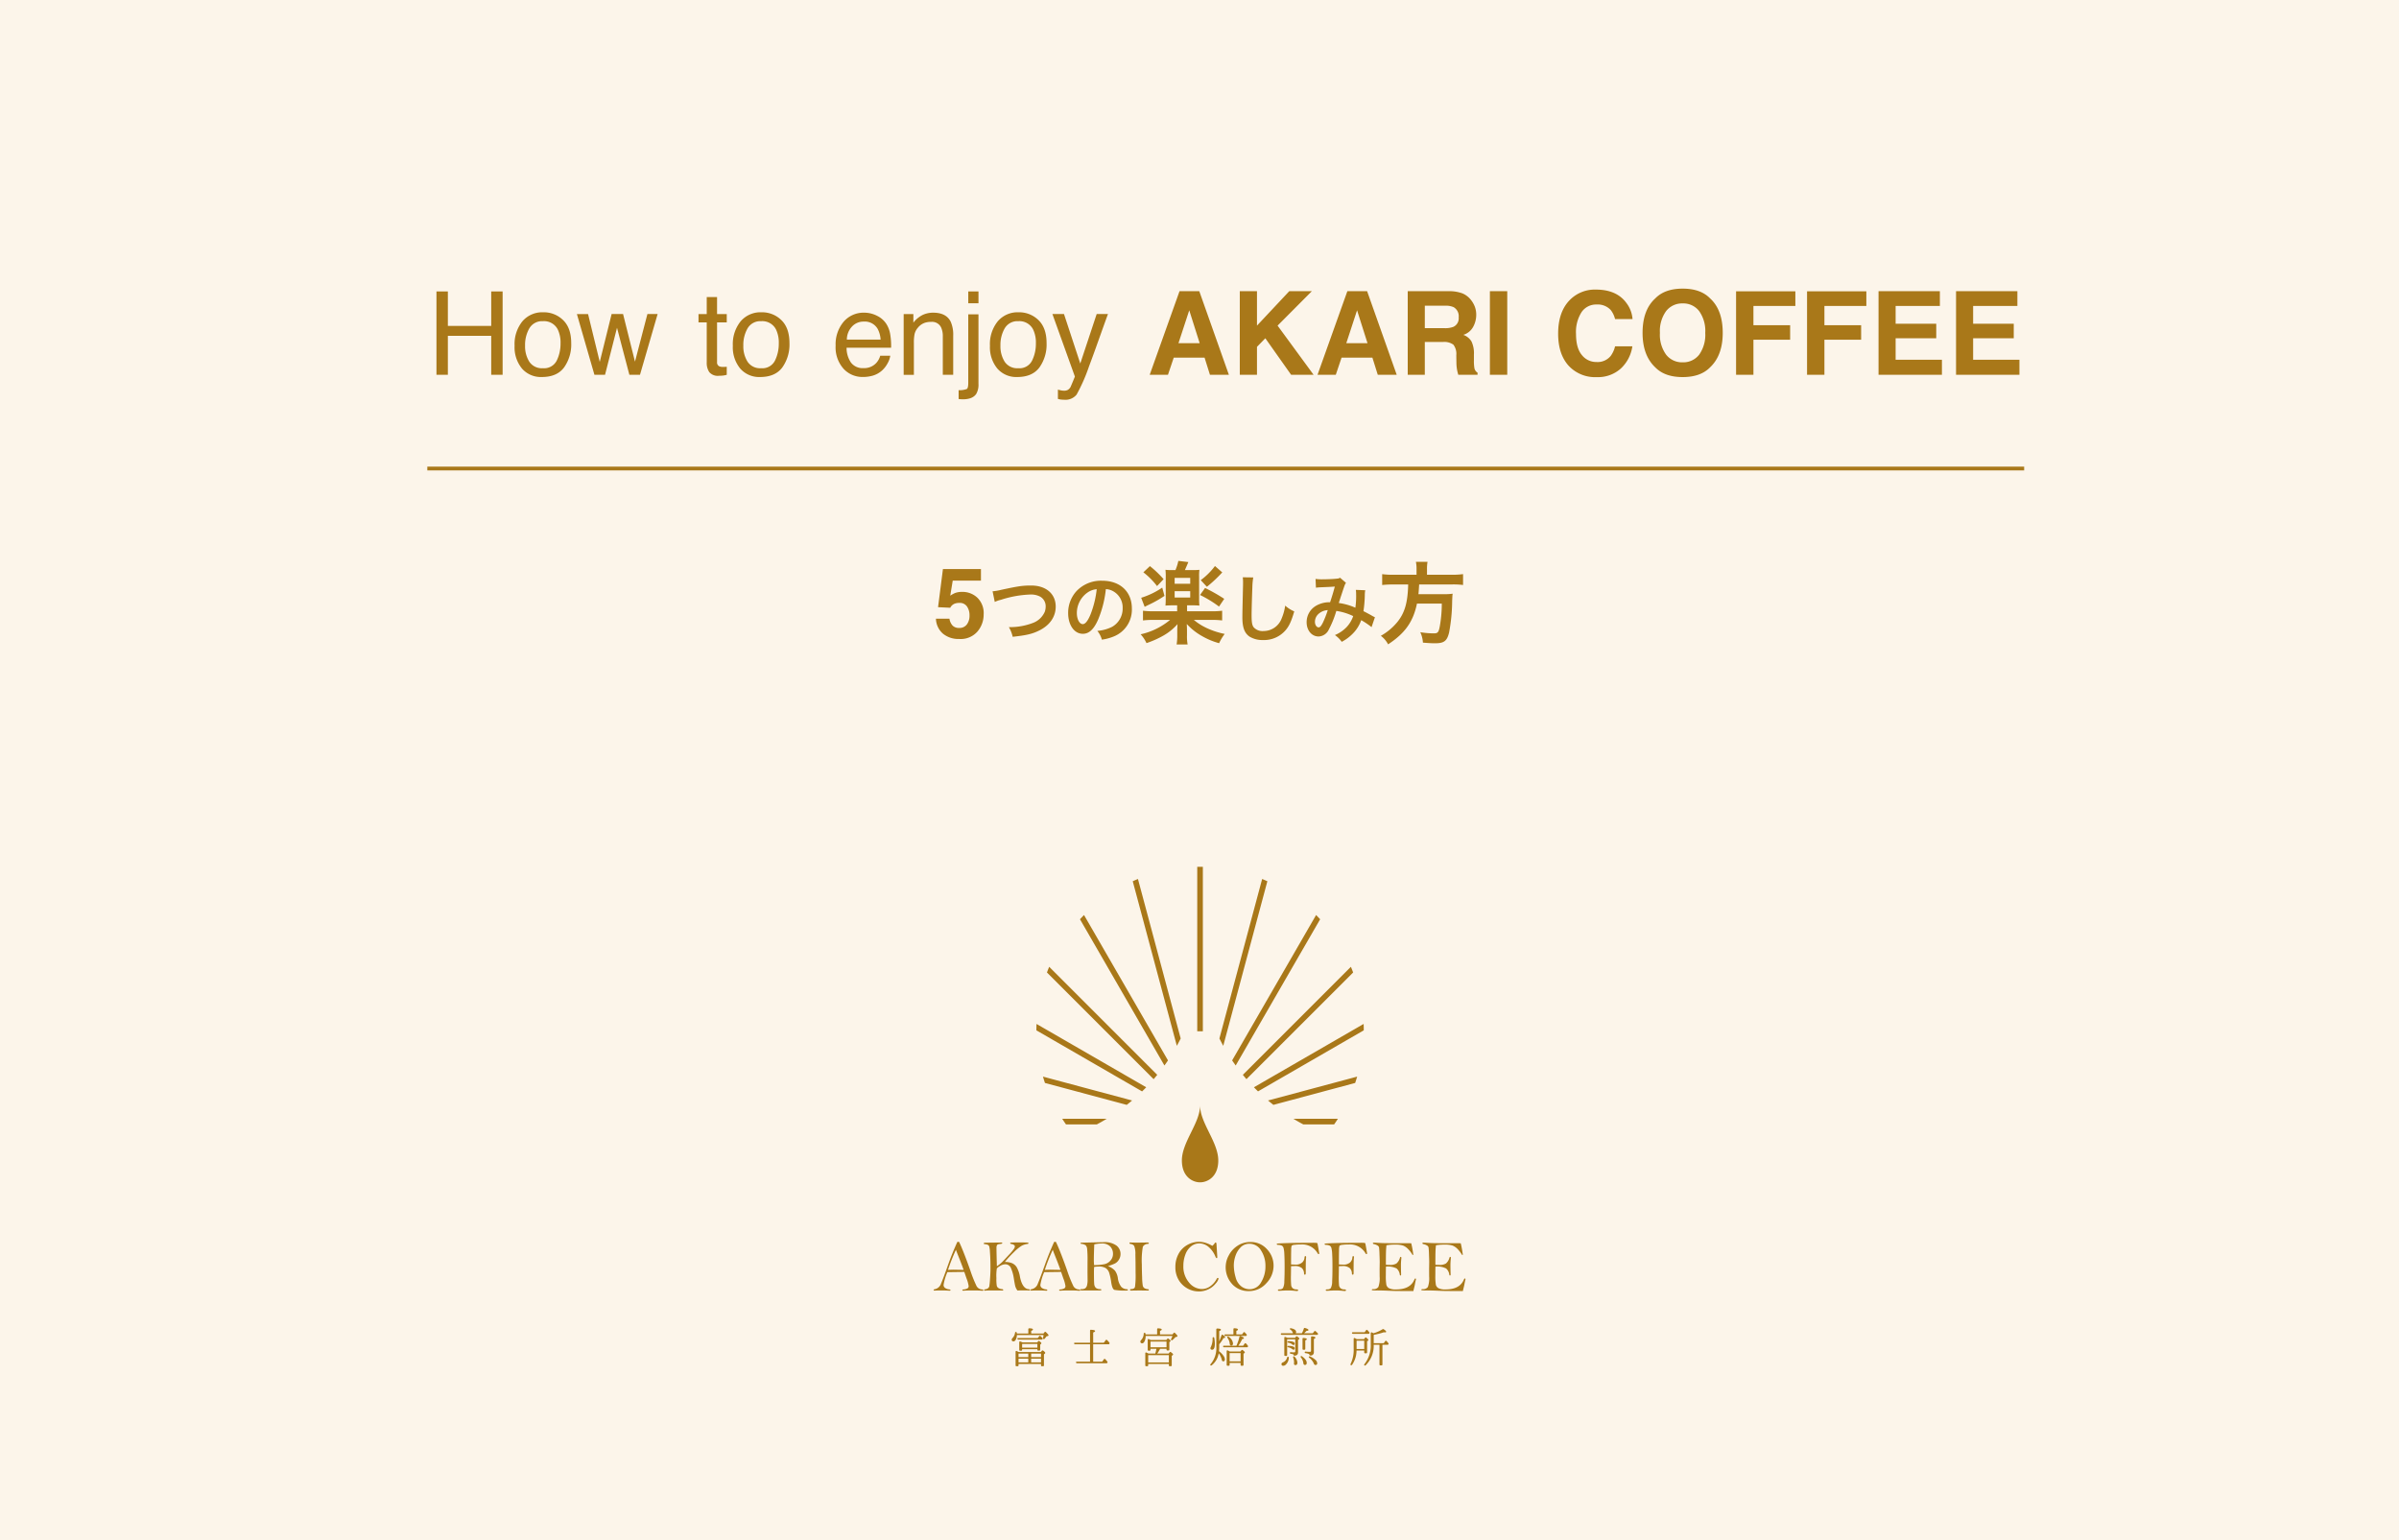 <svg xmlns="http://www.w3.org/2000/svg" viewBox="0 0 640 411">
  <g data-name="1">
    <path fill="#fcf5ea" d="M0 0h640v411H0Z" data-name="パス 181"/>
    <path fill="#a97819" d="M277.969 364.518a.218.218 0 0 1-.247-.236v-.375h-6v.374a.214.214 0 0 1-.236.236h-.3a.218.218 0 0 1-.247-.236v-3.613a.218.218 0 0 1 .086-.2.225.225 0 0 1 .221 0c.185.086.361.174.523.26h5.9l.278-.329a.241.241 0 0 1 .351-.044c.548.407.548.552.548.6a.289.289 0 0 1-.135.22l-.208.158v2.947a.218.218 0 0 1-.247.236Zm-2.878-1.027h2.631v-.99h-2.631Zm-3.369 0h2.6v-.99h-2.6Zm3.369-1.408h2.631v-.934h-2.631Zm-3.37 0h2.6v-.934h-2.6Zm40.349 2.432a.219.219 0 0 1-.247-.237v-.362h-5.512v.362a.216.216 0 0 1-.237.237h-.288a.219.219 0 0 1-.247-.237v-3.215a.216.216 0 0 1 .088-.2.211.211 0 0 1 .211 0c.133.059.272.129.419.2l.134.068h1.815a9.867 9.867 0 0 0 .292-1.256h-1.566v.251a.228.228 0 0 1-.247.247h-.266a.225.225 0 0 1-.237-.247v-2.649a.217.217 0 0 1 .083-.185.22.22 0 0 1 .211-.014c.175.077.35.153.525.239h4.141l.267-.308a.239.239 0 0 1 .354-.018c.459.352.523.479.523.563a.248.248 0 0 1-.131.2l-.2.144v1.97a.228.228 0 0 1-.248.247h-.266a.225.225 0 0 1-.236-.247v-.2h-1.715a9.816 9.816 0 0 1-.749 1.256h3.022l.278-.329a.236.236 0 0 1 .351-.022c.379.286.571.484.571.588a.271.271 0 0 1-.14.212l-.226.167v2.525a.219.219 0 0 1-.247.237Zm-5.759-1.016h5.512v-1.944h-5.512Zm.62-4.035h4.271v-1.522h-4.271Zm24.271 4.928a.223.223 0 0 1-.236-.246v-.514h-2.932v.514a.227.227 0 0 1-.247.246h-.3a.223.223 0 0 1-.235-.246V360.5a.223.223 0 0 1 .093-.2.209.209 0 0 1 .207 0c.165.082.35.187.527.29h2.823l.287-.338a.237.237 0 0 1 .346-.035c.5.388.561.529.561.609a.2.2 0 0 1-.094.155l-.258.189v2.972a.231.231 0 0 1-.247.246Zm-3.169-1.175h2.933v-2.21h-2.933Zm13.84.7c0-.191.14-.342.418-.451a1.884 1.884 0 0 0 1.094-1.31.252.252 0 0 1 .121-.163.192.192 0 0 1 .158 0 .249.249 0 0 1 .156.271 2.609 2.609 0 0 1-.772 1.8 1.022 1.022 0 0 1-.7.327.422.422 0 0 1-.475-.475Zm22.111.362c-.041-.041-.115-.147.011-.316a8.039 8.039 0 0 0 1.694-5.344V355.7a.223.223 0 0 1 .09-.2.229.229 0 0 1 .219 0c.085.045.16.082.228.115s.146.071.2.1a9.347 9.347 0 0 0 2.4-1.062.27.27 0 0 1 .322 0c.572.387.646.552.646.652 0 .082-.051.18-.291.18a2.289 2.289 0 0 1-.312-.031 18.829 18.829 0 0 1-2.713.69v2.23h2.669l.4-.544a.243.243 0 0 1 .174-.11.226.226 0 0 1 .175.08 5.048 5.048 0 0 1 .481.558.25.25 0 0 1 .029.305.261.261 0 0 1-.25.127h-1.355v5.25a.217.217 0 0 1-.235.247h-.309a.223.223 0 0 1-.247-.247v-5.25h-1.535a7.262 7.262 0 0 1-2.159 5.478.226.226 0 0 1-.162.071.266.266 0 0 1-.17-.061Zm-41.066-.022a.147.147 0 0 1-.055-.106.265.265 0 0 1 .1-.194 6.523 6.523 0 0 0 1.521-4.666v-4.6a.236.236 0 0 1 .073-.183.229.229 0 0 1 .181-.052c.693.025.977.119.977.323 0 .075-.048.2-.452.366v2.718c.2-.45.4-.967.613-1.6a.213.213 0 0 1 .13-.147.229.229 0 0 1 .206.034c.561.374.626.552.626.653 0 .057-.029.191-.292.191a1.235 1.235 0 0 1-.124-.007h-.022a9.617 9.617 0 0 1-1.138 1.661v.668c0 .322-.021.723-.063 1.19a5.132 5.132 0 0 1 1.219 1.25 1.747 1.747 0 0 1 .353.931c0 .454-.266.522-.423.522-.284 0-.37-.246-.409-.43a4.418 4.418 0 0 0-.815-1.714 5.088 5.088 0 0 1-1.872 3.208.267.267 0 0 1-.158.059.262.262 0 0 1-.176-.076Zm37.434-.053a.22.22 0 0 1-.043-.3 8.464 8.464 0 0 0 .819-4.066v-2.631a.213.213 0 0 1 .094-.2.216.216 0 0 1 .22.012 4.787 4.787 0 0 1 .5.267h1.949l.276-.358a.219.219 0 0 1 .151-.1.243.243 0 0 1 .193.071c.467.392.531.536.531.625a.247.247 0 0 1-.115.187l-.215.138v2.969a.222.222 0 0 1-.247.246h-.275a.222.222 0 0 1-.247-.246v-.492h-2.055a6.641 6.641 0 0 1-1.2 3.83.256.256 0 0 1-.19.1.245.245 0 0 1-.146-.049Zm1.554-4.289h2.041v-2.208h-2.041Zm-16.7 3.9v-.077l.015-.189c.003-.046.007-.07.007-.086a3.859 3.859 0 0 0-.239-1.276c-.042-.187.026-.263.09-.3a.229.229 0 0 1 .3.1 2.593 2.593 0 0 1 .732 1.575c0 .427-.173.643-.511.643a.355.355 0 0 1-.399-.391Zm5.279-.041a3.759 3.759 0 0 0-1.222-1.522c-.148-.13-.125-.236-.081-.3a.251.251 0 0 1 .292-.059 5.328 5.328 0 0 1 1.451.926 1.238 1.238 0 0 1 .473.878.427.427 0 0 1-.466.489c-.137-.003-.331-.074-.451-.413Zm-2.778-.091a3.01 3.01 0 0 0-.669-1.529c-.106-.141-.067-.254 0-.307.052-.053.161-.079.294.02.857.606 1.273 1.183 1.273 1.764 0 .45-.266.544-.489.544s-.376-.168-.415-.493Zm-60.372.038a.277.277 0 0 1-.274-.172.165.165 0 0 1 .011-.16.244.244 0 0 1 .218-.086h3.51v-4.647h-3.986a.258.258 0 0 1-.264-.175.153.153 0 0 1 .007-.147.232.232 0 0 1 .211-.085h4.031v-3.222a.236.236 0 0 1 .071-.181.244.244 0 0 1 .193-.056c.971.048 1.084.221 1.084.347s-.162.255-.51.372v2.739h2.832l.522-.692a.222.222 0 0 1 .165-.1.236.236 0 0 1 .185.081c.215.215.419.436.6.659a.273.273 0 0 1 .031.32.266.266 0 0 1-.262.139h-4.076v4.647h2.4l.466-.646a.248.248 0 0 1 .185-.112.215.215 0 0 1 .168.084 7.066 7.066 0 0 1 .545.635.25.25 0 0 1 .03.307.249.249 0 0 1-.251.15Zm55.526-1.958a.217.217 0 0 1-.235-.247v-4.594a.215.215 0 0 1 .082-.184.218.218 0 0 1 .21-.014c.159.056.346.125.52.205h2.065l.232-.292a.237.237 0 0 1 .347-.049c.5.357.56.5.56.577a.24.24 0 0 1-.145.2l-.207.141v3.356c0 .339-.155.763-.888.851a.247.247 0 0 1-.274-.2.335.335 0 0 0-.22-.207 4.809 4.809 0 0 0-.493-.1l-.081-.014a.231.231 0 0 1-.222-.246.169.169 0 0 1 .054-.132.25.25 0 0 1 .2-.048 8.2 8.2 0 0 0 .886.044c.205 0 .293-.081.293-.271v-3.19h-2.162v4.171a.227.227 0 0 1-.247.247Zm6.476-.3a.433.433 0 0 0-.269-.266 4.142 4.142 0 0 0-.786-.171.22.22 0 0 1-.215-.234.174.174 0 0 1 .054-.133.25.25 0 0 1 .2-.047 10.894 10.894 0 0 0 1.094.066c.227 0 .338-.093.338-.283v-3.613a.238.238 0 0 1 .067-.182.252.252 0 0 1 .2-.054c.632.05.9.154.9.346 0 .13-.13.239-.407.346v3.52a.846.846 0 0 1-.914.907h-.029a.249.249 0 0 1-.237-.204Zm-77.173-1.089a.218.218 0 0 1-.247-.237v-2.017a.215.215 0 0 1 .083-.185.18.18 0 0 1 .1-.033.067.067 0 0 1 .056 0l.056.023h.005l.167.065c.147.058.286.113.406.171h3.919l.245-.286a.225.225 0 0 1 .339-.043c.526.386.526.5.526.544a.325.325 0 0 1-.136.22l-.175.156v1.355a.225.225 0 0 1-.247.237h-.277a.216.216 0 0 1-.237-.237v-.13h-4.071v.163a.216.216 0 0 1-.237.237Zm.514-.816h4.071v-.979h-4.071Zm75.041.563a.217.217 0 0 1-.235-.246v-2.668a.236.236 0 0 1 .068-.183.244.244 0 0 1 .2-.052c.633.064.878.155.878.323 0 .07-.043.18-.408.333v2.245a.226.226 0 0 1-.246.246Zm-24.8-.41a.666.666 0 0 1 .109-.334 4.946 4.946 0 0 0 .464-2.365c.014-.166.09-.246.224-.246a.229.229 0 0 1 .223.225 7.714 7.714 0 0 1 .155 1.5c0 1.077-.242 1.624-.719 1.624-.381-.008-.46-.224-.46-.408Zm21.811.227a2.6 2.6 0 0 0-1.072-.469.251.251 0 0 1-.179-.1.157.157 0 0 1-.014-.13.254.254 0 0 1 .267-.149c1.105.022 1.666.235 1.666.632a.34.34 0 0 1-.356.389.593.593 0 0 1-.316-.176Zm-18.162-.477a.273.273 0 0 1-.261-.16.149.149 0 0 1-.009-.158.242.242 0 0 1 .226-.1h3.326l.025-.058a13.749 13.749 0 0 0 .789-2.324.223.223 0 0 1 .108-.156.242.242 0 0 1 .206 0c.77.247.87.412.87.528s-.148.2-.453.241a11.966 11.966 0 0 1-1.024 1.77h1.272l.409-.566a.227.227 0 0 1 .163-.105.231.231 0 0 1 .185.076 5.647 5.647 0 0 1 .481.57.25.25 0 0 1 .028.3.253.253 0 0 1-.25.138Zm1.5-.967a3.132 3.132 0 0 0-.6-1.532.239.239 0 0 1-.022-.3c.046-.049.151-.121.319 0a2.36 2.36 0 0 1 1.174 1.786c0 .45-.26.544-.478.544-.16.003-.36-.085-.401-.5Zm16.653.186a1.961 1.961 0 0 0-1.043-.444.254.254 0 0 1-.181-.106.162.162 0 0 1-.016-.136.263.263 0 0 1 .267-.172c1.105.035 1.643.248 1.643.654a.332.332 0 0 1-.356.378.477.477 0 0 1-.322-.176Zm-40.49-.76a.7.7 0 0 1 .266-.451 2.524 2.524 0 0 0 .621-1.65.237.237 0 0 1 .084-.176.235.235 0 0 1 .187-.032.225.225 0 0 1 .2.228l.025.182h3.083v-1.371a.232.232 0 0 1 .247-.248c.688.037.979.138.979.336 0 .108-.124.206-.455.356v.926h3.333l.3-.363a.207.207 0 0 1 .153-.1.239.239 0 0 1 .194.085c.6.567.674.745.674.837s-.074.159-.2.19l-.344.083a6.093 6.093 0 0 1-.793.779.243.243 0 0 1-.33 0c-.131-.087-.056-.238-.031-.286a3.944 3.944 0 0 0 .356-.807h-7.151v.018a3.077 3.077 0 0 1-.341 1.508c-.179.293-.365.435-.572.435a.442.442 0 0 1-.493-.481Zm-34.323-.51a.665.665 0 0 1 .229-.436 2.507 2.507 0 0 0 .658-1.4c.008-.082.056-.223.275-.2.065.011.167.055.185.24l.02.169h3.055v-1.138a.228.228 0 0 1 .248-.247c.676.013.99.115.99.325 0 .077-.049.2-.465.369v.691h3.276l.29-.361a.234.234 0 0 1 .171-.093.253.253 0 0 1 .188.086c.7.662.7.8.7.848 0 .09-.073.157-.216.2l-.342.083a4.642 4.642 0 0 1-.491.65.24.24 0 0 1-.317.049.221.221 0 0 1-.1-.3 4.4 4.4 0 0 0 .124-.75h-7.094a3.148 3.148 0 0 1-.225 1.076c-.193.41-.413.608-.674.608a.428.428 0 0 1-.492-.472Zm1.777.006a.249.249 0 0 1-.256-.193.144.144 0 0 1 .012-.139.24.24 0 0 1 .21-.086h5.2l.4-.506a.214.214 0 0 1 .158-.094.23.23 0 0 1 .18.077c.2.188.36.352.5.514a.231.231 0 0 1 .014.332.258.258 0 0 1-.233.095Zm55.242-.974a.273.273 0 0 1-.261-.171.147.147 0 0 1 0-.148.239.239 0 0 1 .219-.1h2.166v-1.406a.235.235 0 0 1 .071-.18.243.243 0 0 1 .193-.055c.661.038.945.144.945.356 0 .121-.137.229-.43.336v.949h1.526l.375-.511a.218.218 0 0 1 .152-.1.243.243 0 0 1 .193.071c.177.187.343.364.47.515a.3.3 0 0 1 .046.31.265.265 0 0 1-.265.136Zm15.034-.3a.261.261 0 0 1-.264-.178.16.16 0 0 1 .013-.154.24.24 0 0 1 .206-.084h3.038a.466.466 0 0 1-.067-.156 1.472 1.472 0 0 0-.631-.806.231.231 0 0 1-.113-.319c.009-.029.058-.106.255-.062.914.183 1.377.517 1.377.994a.474.474 0 0 1-.13.348h1.66a5.219 5.219 0 0 0 .524-1.248.235.235 0 0 1 .3-.172c.66.2.938.357.938.543s-.265.225-.533.245c-.214.23-.419.439-.625.633h2.3l.419-.525a.218.218 0 0 1 .343-.031 5.642 5.642 0 0 1 .58.557.241.241 0 0 1 .015.319c-.029.059-.106.1-.222.1Zm18.974-.274a.248.248 0 0 1-.254-.192.142.142 0 0 1 .012-.138.238.238 0 0 1 .209-.086h3.137l.409-.545a.251.251 0 0 1 .184-.1.218.218 0 0 1 .165.072c.139.139.274.3.43.485l.059.07a.267.267 0 0 1 .031.319.256.256 0 0 1-.239.116Zm-44.2-12.131a6.147 6.147 0 0 1-2.317-2.282 6.632 6.632 0 0 1-.854-3.418 7.188 7.188 0 0 1 .831-3.466 5.94 5.94 0 0 1 2.337-2.4 6.235 6.235 0 0 1 3.11-.854 6.1 6.1 0 0 1 1.75.267 8.464 8.464 0 0 1 1.827.811 3.122 3.122 0 0 0 .612-.641c.065-.156.158-.233.282-.233s.2.116.214.349l.213 3.389a1.429 1.429 0 0 1-.024.354c-.016.042-.064.063-.141.063q-.155 0-.33-.417a6.6 6.6 0 0 0-1.786-2.534 3.793 3.793 0 0 0-2.5-.981 3.485 3.485 0 0 0-2.175.762 4.9 4.9 0 0 0-1.539 2.175 8.312 8.312 0 0 0-.548 3.034 6.52 6.52 0 0 0 1.52 4.481 4.465 4.465 0 0 0 3.394 1.723 3.8 3.8 0 0 0 2.341-.805 5.489 5.489 0 0 0 1.613-1.865c.1-.194.2-.292.3-.292.142 0 .213.078.213.233a3.217 3.217 0 0 1-.738 1.234 5.474 5.474 0 0 1-1.938 1.544 5.739 5.739 0 0 1-2.578.592 6.183 6.183 0 0 1-3.1-.823Zm12.027-1.088a6.579 6.579 0 0 1-1.773-4.787 6.431 6.431 0 0 1 .8-2.878 6.745 6.745 0 0 1 2.326-2.587 6.076 6.076 0 0 1 3.451-1.02 5.75 5.75 0 0 1 4.442 1.922 6.328 6.328 0 0 1 1.753 4.389 6.724 6.724 0 0 1-1.942 4.7 6.164 6.164 0 0 1-4.671 2.083 5.86 5.86 0 0 1-4.398-1.822Zm2.216-9.85a5.729 5.729 0 0 0-1.387 2.289 7.945 7.945 0 0 0-.437 2.459 11.607 11.607 0 0 0 .485 3.25 4.37 4.37 0 0 0 1.523 2.42 3.711 3.711 0 0 0 2.221.753 3.473 3.473 0 0 0 3.06-1.861 8.038 8.038 0 0 0 1.149-4.31 7.431 7.431 0 0 0-1.174-4.163 3.536 3.536 0 0 0-3.065-1.793 3.212 3.212 0 0 0-2.387.957Zm55.2 11.646q-.874 0-2.568-.073t-3-.078a7.962 7.962 0 0 1-1.364-.053.139.139 0 0 1-.058-.107q0-.194.319-.194a1.522 1.522 0 0 0 1.418-.572 6.852 6.852 0 0 0 .339-2.785l-.009-1.989.029-1.863q0-.563-.063-2.129a17.689 17.689 0 0 0-.117-1.79.888.888 0 0 0-.3-.442 3.026 3.026 0 0 0-1.093-.441c-.168-.045-.252-.117-.252-.214 0-.116.112-.175.339-.175l1.981.107q1.049.049 5.156.049 2.7 0 2.758.01a28.493 28.493 0 0 1 .554 3.048c-.032.052-.067.078-.1.078a.213.213 0 0 1-.144-.078 7.976 7.976 0 0 0-1.283-1.641 3.938 3.938 0 0 0-1.229-.8 6.579 6.579 0 0 0-2.123-.239 12.01 12.01 0 0 0-2.245.166.6.6 0 0 0-.077.358c0 .045-.007.126-.02.242q-.1.776-.1 4.207c0 .1.006.233.02.408q.738.028 1.011.029a3.289 3.289 0 0 0 1.773-.365 3.023 3.023 0 0 0 .958-1.576c.045-.137.109-.2.193-.2.122 0 .183.094.183.282l-.039.39a15.653 15.653 0 0 0-.077 1.586q0 1.323.049 2.383c0 .22-.06.331-.178.331-.087 0-.147-.078-.178-.234a2.557 2.557 0 0 0-.858-1.65 5.2 5.2 0 0 0-2.835-.5q-.03.709-.03 2.291a13.646 13.646 0 0 0 .146 2.6 1.423 1.423 0 0 0 .7.878 3.924 3.924 0 0 0 1.876.326q3.78 0 4.878-2.6.134-.32.278-.319t.154.213a.751.751 0 0 1-.049.252q-.059.185-.282 1.379-.049.252-.369 1.515Zm-13.206 0q-.874 0-2.569-.073t-3-.078a7.952 7.952 0 0 1-1.364-.053.14.14 0 0 1-.058-.107q0-.194.32-.194a1.521 1.521 0 0 0 1.417-.572 6.831 6.831 0 0 0 .34-2.785l-.01-1.989.03-1.863q0-.563-.064-2.129a17.864 17.864 0 0 0-.116-1.79.891.891 0 0 0-.3-.442 3.027 3.027 0 0 0-1.092-.441c-.168-.045-.253-.117-.253-.214 0-.116.113-.175.34-.175l1.981.107q1.049.049 5.156.049 2.7 0 2.758.01a28.533 28.533 0 0 1 .553 3.048c-.031.052-.066.078-.1.078a.214.214 0 0 1-.143-.078 7.942 7.942 0 0 0-1.283-1.641 3.924 3.924 0 0 0-1.229-.8 6.578 6.578 0 0 0-2.123-.239 12 12 0 0 0-2.245.166.594.594 0 0 0-.078.358c0 .045-.006.126-.019.242q-.1.776-.1 4.207 0 .146.019.408.74.028 1.011.029a3.294 3.294 0 0 0 1.774-.365 3.022 3.022 0 0 0 .957-1.576c.045-.137.11-.2.193-.2.122 0 .183.094.183.282l-.039.39a15.631 15.631 0 0 0-.078 1.586q0 1.323.049 2.383c0 .22-.059.331-.178.331-.087 0-.147-.078-.178-.234a2.557 2.557 0 0 0-.857-1.65 5.2 5.2 0 0 0-2.835-.5q-.03.709-.03 2.291a13.646 13.646 0 0 0 .146 2.6 1.423 1.423 0 0 0 .7.878 3.922 3.922 0 0 0 1.876.326q3.78 0 4.877-2.6.135-.32.278-.319t.154.213a.749.749 0 0 1-.049.252q-.058.185-.281 1.379-.05.252-.37 1.515Zm-14.811-.05q-1.01-.1-1.786-.1-.66 0-1.835.071l-.544.026c-.207 0-.311-.065-.311-.194s.152-.194.456-.194a1.062 1.062 0 0 0 .893-.35 3.868 3.868 0 0 0 .355-1.781q.082-1.432.083-3.782 0-2.214-.077-3.491a7.626 7.626 0 0 0-.219-1.675 1.037 1.037 0 0 0-.422-.568 2.607 2.607 0 0 0-1.068-.219c-.208-.013-.311-.076-.311-.189s.091-.158.272-.17q2.429-.194 9.176-.194a10.467 10.467 0 0 1 1.257.034.239.239 0 0 1 .146.126c.029.061.116.51.262 1.345s.219 1.273.219 1.311c0 .136-.058.2-.174.2q-.126 0-.24-.194a4.743 4.743 0 0 0-4.45-2.379 12.824 12.824 0 0 0-1.714.093 1.5 1.5 0 0 0-.762.223 3.522 3.522 0 0 0-.141 1.219q-.034 1.088-.034 3.8.768.039 1.059.04a2.577 2.577 0 0 0 1.948-.6 1.961 1.961 0 0 0 .579-1.238q.019-.427.221-.427c.141 0 .212.1.212.292a1.712 1.712 0 0 1-.022.242q-.076.563-.076 2.884v1.127q0 .408-.241.408c-.135 0-.205-.1-.212-.3a2.117 2.117 0 0 0-.553-1.433 2.842 2.842 0 0 0-2.064-.558c-.168 0-.452.01-.853.029l-.029 2.4a24.209 24.209 0 0 0 .077 2.811 1.645 1.645 0 0 0 .336.612 1.484 1.484 0 0 0 1.073.364q.436.019.436.213 0 .213-.31.213-.125.002-.621-.047Zm-12.766 0q-1.01-.1-1.786-.1-.66 0-1.835.071l-.544.026c-.208 0-.311-.065-.311-.194s.152-.194.457-.194a1.063 1.063 0 0 0 .893-.35 3.88 3.88 0 0 0 .355-1.781q.082-1.432.083-3.782 0-2.214-.078-3.491a7.571 7.571 0 0 0-.219-1.675 1.029 1.029 0 0 0-.422-.568 2.6 2.6 0 0 0-1.068-.219q-.31-.019-.31-.189c0-.1.091-.158.272-.17q2.427-.194 9.176-.194a10.492 10.492 0 0 1 1.257.034.239.239 0 0 1 .146.126c.029.061.116.51.262 1.345s.219 1.273.219 1.311c0 .136-.059.2-.174.2-.084 0-.164-.065-.241-.194a4.741 4.741 0 0 0-4.45-2.379 12.82 12.82 0 0 0-1.714.093 1.508 1.508 0 0 0-.763.223 3.558 3.558 0 0 0-.14 1.219q-.034 1.088-.034 3.8.768.039 1.059.04a2.578 2.578 0 0 0 1.948-.6 1.966 1.966 0 0 0 .579-1.238q.019-.427.221-.427c.141 0 .212.1.212.292a1.861 1.861 0 0 1-.022.242q-.076.563-.076 2.884v1.127q0 .408-.241.408c-.135 0-.206-.1-.212-.3a2.121 2.121 0 0 0-.553-1.433 2.842 2.842 0 0 0-2.064-.558q-.252 0-.853.029l-.029 2.4a23.963 23.963 0 0 0 .077 2.811 1.655 1.655 0 0 0 .335.612 1.486 1.486 0 0 0 1.073.364q.437.019.437.213 0 .213-.31.213a7.13 7.13 0 0 1-.621-.047Zm-57.542-.018q-.894-.078-2.273-.078-2.117 0-2.719.068c-.2 0-.3-.059-.3-.175 0-.085.075-.136.223-.156a2.755 2.755 0 0 0 1.141-.282.708.708 0 0 0 .315-.641 9.368 9.368 0 0 0-.591-2.088l-.571-1.669q-.506 0-4.515.059a14.125 14.125 0 0 0-1.012 3.392.951.951 0 0 0 .5.883 2.255 2.255 0 0 0 .986.318q.359.028.359.217c0 .05-.039.1-.117.142q-1.553-.069-1.874-.068-1.631 0-2.194.04-.31 0-.31-.176c0-.1.09-.168.272-.194a2.208 2.208 0 0 0 1.709-1.516q.591-1.369 1.846-4.922 1.146-3.235 2.507-6.2h.449q1.084 2.223 2.992 7.6a34.808 34.808 0 0 0 1.688 4.228 1.765 1.765 0 0 0 1.47.869q.321.03.321.214 0 .135-.165.135Zm-4.95-5.564q-.359-1.01-1.009-2.68-.8-1.99-1.047-2.68a49.041 49.041 0 0 0-2.11 5.36q1-.049 1.437-.049Zm-20.876 5.564q-.894-.078-2.273-.078-2.117 0-2.718.068c-.2 0-.3-.059-.3-.175 0-.085.075-.136.223-.156a2.755 2.755 0 0 0 1.141-.282.707.707 0 0 0 .316-.641 9.423 9.423 0 0 0-.591-2.088l-.572-1.669q-.5 0-4.515.059a14.171 14.171 0 0 0-1.012 3.392.95.95 0 0 0 .5.883 2.248 2.248 0 0 0 .985.318q.359.028.359.217c0 .05-.039.1-.117.142q-1.553-.069-1.874-.068-1.631 0-2.194.04-.311 0-.311-.176c0-.1.09-.168.272-.194a2.208 2.208 0 0 0 1.709-1.516q.591-1.369 1.846-4.922 1.146-3.235 2.507-6.2h.449q1.084 2.223 2.992 7.6a34.829 34.829 0 0 0 1.688 4.228 1.765 1.765 0 0 0 1.47.869q.321.03.321.214 0 .135-.165.135Zm-4.95-5.564q-.359-1.01-1.009-2.68-.8-1.99-1.047-2.68a49.041 49.041 0 0 0-2.11 5.36q1-.049 1.437-.049Zm5.468 5.37c0-.1.091-.167.272-.193a1.484 1.484 0 0 0 .772-.287.969.969 0 0 0 .33-.5 18.678 18.678 0 0 0 .194-1.917q.122-1.632.122-2.719 0-1.438-.03-2.437t-.116-2.18a6.257 6.257 0 0 0-.194-1.417.854.854 0 0 0-.3-.369 2.524 2.524 0 0 0-.914-.219c-.162-.02-.243-.077-.243-.175 0-.142.149-.214.447-.214l.787-.009 3.447-.039c.175 0 .262.053.262.161a.144.144 0 0 1-.087.138 2.607 2.607 0 0 1-.534.1 2.561 2.561 0 0 0-.573.112.594.594 0 0 0-.233.252 1.373 1.373 0 0 0-.116.655q0 1.1.106 4.914a9.028 9.028 0 0 0 1.486-1.2q.544-.568 1.7-1.821a12.054 12.054 0 0 0 1.389-1.665 1.489 1.489 0 0 0 .229-.6.5.5 0 0 0-.257-.4 1.464 1.464 0 0 0-.607-.238c-.259-.04-.389-.113-.389-.224s.107-.175.32-.175c.045 0 .116 0 .213-.009q.359-.02 2.156-.02 1.233 0 1.718.024c.324.016.485.076.485.179s-.09.178-.271.2a4.546 4.546 0 0 0-1.569.49 11.869 11.869 0 0 0-2.064 1.709 27.488 27.488 0 0 0-2.408 2.606 4.948 4.948 0 0 1 1.889.317 2.79 2.79 0 0 1 1.273 1.089 7.874 7.874 0 0 1 .877 2.62q.644 3.1 2.3 3.237.371.028.371.2c0 .095-.059.142-.175.142l-.894-.019q-1.98 0-2.272.038a3.32 3.32 0 0 1-.617-1.243q-.142-.612-.384-2.147a10.338 10.338 0 0 0-.7-2.476 1.615 1.615 0 0 0-1.529-1.136 2.74 2.74 0 0 0-1.427.451 2.739 2.739 0 0 0-.855.671 12.956 12.956 0 0 0-.116 2.569 11.522 11.522 0 0 0 .1 2.038 1.016 1.016 0 0 0 .446.612 2.089 2.089 0 0 0 .928.282q.35.039.349.213c0 .111-.081.166-.242.166l-.117-.007q-.271-.012-1.981-.013-2.059 0-2.33.039a1.665 1.665 0 0 1-.2.02c-.159 0-.234-.058-.234-.175Zm38.92-.047c0-.137.09-.2.272-.2q.9-.02 1.058-.6a23.442 23.442 0 0 0 .155-3.719q0-3.029-.053-4.9a6.028 6.028 0 0 0-.316-2.291 1.317 1.317 0 0 0-.99-.525c-.181-.032-.272-.107-.272-.223s.068-.175.2-.175l1.77.039 2.714-.039q.486 0 .486.193c0 .1-.087.159-.262.184a1.511 1.511 0 0 0-1.345.777 21.278 21.278 0 0 0-.267 4.738q0 1.505.077 3.389a16.45 16.45 0 0 0 .175 2.252 1.153 1.153 0 0 0 .369.6 2.026 2.026 0 0 0 1.009.329c.162.02.243.081.243.185s-.075.175-.223.175l-2.413-.02-2.053.029c-.23-.004-.343-.067-.343-.197Zm-4.152.01q-.578-.18-.859-1.985a15.214 15.214 0 0 0-.549-2.569 2.447 2.447 0 0 0-.913-1.243 3.5 3.5 0 0 0-1.957-.432 7.063 7.063 0 0 0-1.146.107q-.049.61-.049 1.27 0 2.491.068 3.223a1.658 1.658 0 0 0 .412 1.066 1.679 1.679 0 0 0 1.151.354c.232.007.349.064.349.17q0 .189-.427.189h-4.806c-.279 0-.418-.063-.418-.189s.11-.17.33-.17a1.725 1.725 0 0 0 1.024-.223 1.471 1.471 0 0 0 .452-.693 5.914 5.914 0 0 0 .165-1.7l-.019-1.979.009-3.018a28.3 28.3 0 0 0-.1-3.056 1.768 1.768 0 0 0-.364-1 2.432 2.432 0 0 0-1.213-.4c-.136-.019-.2-.075-.2-.165s.136-.156.408-.156l5.748-.126a5.292 5.292 0 0 1 3.452.912 2.823 2.823 0 0 1 1.073 2.232 2.807 2.807 0 0 1-.432 1.523 2.717 2.717 0 0 1-1.024 1 11.917 11.917 0 0 1-1.9.708 5.041 5.041 0 0 1 1.859 1.211 4.354 4.354 0 0 1 .778 1.968 4.783 4.783 0 0 0 .907 2.349 2.145 2.145 0 0 0 1.518.642q.262.019.262.189c0 .113-.1.17-.3.17a16.526 16.526 0 0 1-3.301-.178Zm-5.384-12.139q-.116 2.67-.116 4.252 0 .544.068 1.282a14.13 14.13 0 0 0 2.8-.262 2.976 2.976 0 0 0 1.588-.98 2.654 2.654 0 0 0 .655-1.8 2.78 2.78 0 0 0-.728-1.913 2.977 2.977 0 0 0-2.33-.815 9.032 9.032 0 0 0-1.937.236Zm23.368-22.376c0-4.922 4.855-10 4.855-14.7 0 4.694 4.856 9.777 4.856 14.7 0 4.324-2.841 5.821-4.856 5.821s-4.851-1.499-4.851-5.823Zm-30.915-9.634q-.517-.738-1.005-1.5h11.87a55.291 55.291 0 0 1-2.635 1.5Zm63.308 0q-1.341-.714-2.635-1.5h11.871q-.489.76-1.008 1.5Zm-68.918-11.057q-.283-.84-.532-1.694l23.775 6.371q-.7.6-1.427 1.168Zm59.512 4.676 23.777-6.371q-.251.855-.534 1.694l-21.816 5.846q-.725-.578-1.427-1.171Zm-61.8-18.715v-.075c0-.547.016-1.091.037-1.633l29.268 16.9q-.54.556-1.1 1.1Zm58.036 15.189 29.268-16.9c.022.566.035 1.136.035 1.708l-28.208 16.286c-.372-.36-.738-.725-1.098-1.096Zm-55.219-30.63c.193-.508.393-1.013.6-1.513l28.826 28.827c-.317.388-.636.773-.964 1.153Zm52.261 27.314 28.827-28.827q.316.749.6 1.513l-28.466 28.466a77.864 77.864 0 0 1-.958-1.151Zm-43.449-41.515q.531-.572 1.079-1.125l22.4 38.791c-.308.458-.624.909-.946 1.357Zm40.594 37.666 22.4-38.793c.367.368.724.745 1.078 1.127l-22.53 39.022a52.897 52.897 0 0 1-.944-1.356Zm-26.518-47.807a46.59 46.59 0 0 1 1.391-.6l11.4 42.557a50.588 50.588 0 0 1-1.026 1.959Zm23.124 41.957 11.4-42.556q.7.288 1.391.6l-11.768 43.919c-.349-.649-.693-1.3-1.02-1.963Zm-5.915-1.925v-43.876c.286-.005.572-.01.86-.009.213 0 .425.006.637.01v43.875Zm-5.5-103.207a14.639 14.639 0 0 0 .168-2.471v-1.365c0-.456.023-.913.072-1.584a14.862 14.862 0 0 1-3.672 3 25.641 25.641 0 0 1-4.608 2.064 9.146 9.146 0 0 0-1.561-2.352 18.476 18.476 0 0 0 7.848-3.84h-4.368a21.452 21.452 0 0 0-2.856.144v-2.595a21.059 21.059 0 0 0 2.856.144h6.264v-1.581h-1.272c-.72 0-1.345.024-1.849.072.049-.552.072-1.128.072-1.992v-5.619a15.683 15.683 0 0 0-.072-1.944 13.216 13.216 0 0 0 1.9.072h.768a13.2 13.2 0 0 0 .769-2.448l2.664.312a74.216 74.216 0 0 1-.913 2.136h2.016a13.011 13.011 0 0 0 1.849-.072 13.246 13.246 0 0 0-.072 1.944v5.616a18.2 18.2 0 0 0 .072 1.992c-.528-.048-1.1-.072-1.8-.072h-1.489v1.584h6.48a19.586 19.586 0 0 0 2.88-.144v2.592a22.034 22.034 0 0 0-2.9-.144h-4.657a15.808 15.808 0 0 0 3.456 2.184 21.434 21.434 0 0 0 4.776 1.56 13.267 13.267 0 0 0-1.488 2.472 19.135 19.135 0 0 1-4.56-1.9 16.19 16.19 0 0 1-4.056-3.216 6.454 6.454 0 0 0 .024.648c0 .072.024.864.024.936v1.392a11.807 11.807 0 0 0 .167 2.471Zm-.528-12.528h4.153v-1.679h-4.153Zm0-3.672h4.153v-1.56h-4.153Zm55 13.9a15.513 15.513 0 0 0 4.3-3.551c2.064-2.472 2.88-5.256 3-10.152h-3.936a26.031 26.031 0 0 0-3 .144v-2.9a21.413 21.413 0 0 0 3 .168h6.168v-1.472a9.594 9.594 0 0 0-.168-1.992h3.1a10.806 10.806 0 0 0-.144 1.992v1.464h6.6a20.233 20.233 0 0 0 3.024-.168v2.9a21.325 21.325 0 0 0-2.929-.144h-8.784c-.12 1.8-.12 1.872-.192 2.592h6.648a15.028 15.028 0 0 0 2.471-.121.615.615 0 0 1-.023.24c-.049.36-.049.648-.1 1.68a47.4 47.4 0 0 1-.816 8.424c-.552 2.28-1.344 2.88-3.744 2.88-.84 0-1.391-.024-3.24-.168a7.775 7.775 0 0 0-.7-2.784 22.807 22.807 0 0 0 3.6.311c1.056 0 1.3-.264 1.608-1.92a35.083 35.083 0 0 0 .527-6.024h-6.624c-1.008 4.824-3.168 7.9-7.7 10.872a6.684 6.684 0 0 0-1.944-2.275Zm-12.252-.2a9.419 9.419 0 0 0 3.1-2.1 8.149 8.149 0 0 0 1.783-2.963 15.275 15.275 0 0 0-4.5-1.381 26.54 26.54 0 0 1-1.98 4.92 3.16 3.16 0 0 1-2.74 1.9c-1.84 0-3.2-1.62-3.2-3.8a5.033 5.033 0 0 1 2.48-4.38 7.116 7.116 0 0 1 3.78-.959c.52-1.58.76-2.34 1.26-4.181-1.021.08-1.5.1-3.461.18a15.547 15.547 0 0 0-1.579.121l-.1-2.34a11.942 11.942 0 0 0 2.02.1c1.2 0 2.98-.08 3.72-.18a1.515 1.515 0 0 0 .8-.24l1.58 1.36a3 3 0 0 0-.42.84c-.1.24-1.319 3.92-1.5 4.541a16.3 16.3 0 0 1 4.42 1.26 21.706 21.706 0 0 0 .2-3.7 5.972 5.972 0 0 0-.08-1.06l2.52.1a6.474 6.474 0 0 0-.12 1.34 33.407 33.407 0 0 1-.36 4.24c.64.32 1.52.78 2.139 1.14a7.062 7.062 0 0 0 .921.48l-.9 2.64a20.492 20.492 0 0 0-2.76-1.859 9.449 9.449 0 0 1-2.18 3.52 11.6 11.6 0 0 1-3.02 2.26 7.249 7.249 0 0 0-1.821-1.802Zm-4.56-5.46a2.814 2.814 0 0 0-.76 1.921c0 .82.44 1.48.98 1.48.38 0 .68-.36 1.14-1.26a26.233 26.233 0 0 0 1.3-3.34 3.959 3.959 0 0 0-2.658 1.195Zm-18.159 5.9c-1.381-.92-1.96-2.46-1.96-5.14 0-1.04.04-3.04.16-8.06.02-.6.02-1.02.02-1.3a9.9 9.9 0 0 0-.08-1.36l2.8.04a18.333 18.333 0 0 0-.24 2.7c-.08 1.86-.2 5.92-.2 7.34 0 1.9.12 2.62.52 3.219a3.166 3.166 0 0 0 2.68 1.04 5.145 5.145 0 0 0 4.839-3.42 13.43 13.43 0 0 0 .921-3.36 8.653 8.653 0 0 0 2.42 1.54c-.8 2.7-1.4 4-2.381 5.1a7.568 7.568 0 0 1-6 2.541 6.52 6.52 0 0 1-3.497-.883Zm-40.66-1.56a10.632 10.632 0 0 0 3.98-1.1 5.6 5.6 0 0 0 2.78-5 4.957 4.957 0 0 0-2.46-4.441 4.374 4.374 0 0 0-2.02-.6 28.923 28.923 0 0 1-2.08 8.159c-1.14 2.58-2.42 3.76-4.06 3.76-2.28 0-3.92-2.32-3.92-5.539a8.59 8.59 0 0 1 2.2-5.82 8.98 8.98 0 0 1 6.88-2.8c4.8 0 7.92 2.92 7.92 7.42a7.7 7.7 0 0 1-4.86 7.46 13.052 13.052 0 0 1-3.14.841 6.366 6.366 0 0 0-1.219-2.343Zm-2.738-10.143a6.7 6.7 0 0 0-2.72 5.4c0 1.64.7 2.94 1.58 2.94.66 0 1.34-.841 2.06-2.561a26.386 26.386 0 0 0 1.66-6.76 5.086 5.086 0 0 0-2.58.981Zm-38.435 10.893a5.473 5.473 0 0 1-1.878-4h3.605a3.486 3.486 0 0 0 .825 1.822 2.335 2.335 0 0 0 1.777.642 2.4 2.4 0 0 0 2.05-.946 3.875 3.875 0 0 0 .7-2.381 4.134 4.134 0 0 0-.66-2.381 2.313 2.313 0 0 0-2.057-.971 3.547 3.547 0 0 0-1.143.165 2.272 2.272 0 0 0-1.282 1.13l-3.25-.153 1.3-10.168h10.144v3.075h-7.529l-.661 4.025a7.5 7.5 0 0 1 1.308-.724 5.541 5.541 0 0 1 1.917-.292 5.759 5.759 0 0 1 3.987 1.536 5.713 5.713 0 0 1 1.7 4.468 7.009 7.009 0 0 1-1.638 4.558 5.955 5.955 0 0 1-4.9 2.006 6.51 6.51 0 0 1-4.317-1.411Zm17.576-1.753a17.151 17.151 0 0 0 6.58-1.18 5.535 5.535 0 0 0 3.019-2.96 4.394 4.394 0 0 0 .221-1.419 2.928 2.928 0 0 0-1.52-2.6 5.214 5.214 0 0 0-2.58-.54 28.483 28.483 0 0 0-7.88 1.42 7.252 7.252 0 0 0-1.6.56l-.581-2.84a14.229 14.229 0 0 0 2.34-.4c4.56-.98 5.64-1.14 7.961-1.14 3.96 0 6.539 2.22 6.539 5.62 0 2.72-1.6 5.019-4.44 6.4-1.82.9-3.38 1.26-7.04 1.66a8.684 8.684 0 0 0-1.02-2.582Zm35.3-7.832a20.769 20.769 0 0 0 5.616-2.712l.6 2.208a30.518 30.518 0 0 1-4.3 2.425c-.456.216-.481.239-.985.5Zm15.7-.743 1.345-1.872a46.6 46.6 0 0 1 5.112 2.9l-1.392 2.065a30.472 30.472 0 0 0-5.067-3.094Zm.193-3.96a18.221 18.221 0 0 0 3.792-3.768l1.944 1.7a36.018 36.018 0 0 1-4.1 3.84Zm-15.313-2.088 1.752-1.656a28.481 28.481 0 0 1 3.648 3.479l-1.751 1.849a19.53 19.53 0 0 0-3.651-3.673ZM114.001 125.5v-1h426v1Zm168.991-18.9a6.822 6.822 0 0 1-.764-.167v-2.483a9.185 9.185 0 0 0 1.03.242 3.973 3.973 0 0 0 .56.046 1.959 1.959 0 0 0 1.112-.25 2.293 2.293 0 0 0 .6-.613q.077-.121.545-1.241t.681-1.665l-5.994-16.681h3.088l4.344 13.2 4.374-13.2h3.012q-.579 1.56-2.559 7.119-1.484 4.178-2.483 6.812a46 46 0 0 1-3.33 7.568 3.806 3.806 0 0 1-3.33 1.363 6.469 6.469 0 0 1-.886-.051Zm-26.564-.076q-.22-.015-.688-.06v-2.362a5.436 5.436 0 0 0 2.2-.325q.37-.266.371-1.658V83.864h2.724v18.543a4.893 4.893 0 0 1-.575 2.649q-.953 1.484-3.618 1.483c-.129 0-.268-.006-.414-.016Zm185.163-8.507q-3.39-3.194-3.39-9.2 0-6.13 3.39-9.2 2.529-2.61 7.31-2.61t7.311 2.6q3.375 3.073 3.376 9.2 0 6.01-3.376 9.2-2.529 2.6-7.311 2.6t-7.31-2.59Zm2.892-15.016a9.038 9.038 0 0 0-1.651 5.812 9.039 9.039 0 0 0 1.651 5.813 5.39 5.39 0 0 0 4.42 2.043 5.349 5.349 0 0 0 4.4-2.043 9.168 9.168 0 0 0 1.619-5.813 9.132 9.132 0 0 0-1.621-5.806 5.315 5.315 0 0 0-4.4-2.051 5.387 5.387 0 0 0-4.418 2.045Zm-26.05 14.531q-2.755-3.1-2.755-8.507 0-5.843 3.133-9.006a9.335 9.335 0 0 1 6.932-2.755q5.631 0 8.234 3.694a7.991 7.991 0 0 1 1.544 4.163h-4.662a6.3 6.3 0 0 0-1.165-2.422 4.74 4.74 0 0 0-3.769-1.454 4.673 4.673 0 0 0-4.011 2.051 9.856 9.856 0 0 0-1.468 5.8q0 3.754 1.552 5.623a4.9 4.9 0 0 0 3.943 1.869 4.509 4.509 0 0 0 3.739-1.6 6.969 6.969 0 0 0 1.181-2.588h4.617a10.038 10.038 0 0 1-3.088 5.934 9.1 9.1 0 0 1-6.389 2.286 9.624 9.624 0 0 1-7.568-3.088Zm-152.37.795a8.937 8.937 0 0 1-1.968-6.078 9.667 9.667 0 0 1 2.075-6.509 6.959 6.959 0 0 1 5.57-2.422 7.34 7.34 0 0 1 5.3 2.089q2.165 2.09 2.164 6.146a10.541 10.541 0 0 1-1.907 6.478q-1.908 2.558-5.918 2.558a6.681 6.681 0 0 1-5.316-2.262Zm1.967-10.724a8.84 8.84 0 0 0-1.135 4.6 7.689 7.689 0 0 0 1.135 4.314 4 4 0 0 0 3.6 1.725 3.758 3.758 0 0 0 3.716-2.05 10.217 10.217 0 0 0 1.006-4.564 8.129 8.129 0 0 0-.726-3.694 4.087 4.087 0 0 0-3.965-2.24 3.911 3.911 0 0 0-3.631 1.913Zm-70.559 10.724a8.941 8.941 0 0 1-1.967-6.078 9.672 9.672 0 0 1 2.074-6.509 6.959 6.959 0 0 1 5.57-2.422 7.344 7.344 0 0 1 5.3 2.089q2.164 2.09 2.165 6.146a10.548 10.548 0 0 1-1.907 6.478q-1.908 2.558-5.918 2.558a6.684 6.684 0 0 1-5.317-2.262Zm1.968-10.724a8.84 8.84 0 0 0-1.136 4.6 7.688 7.688 0 0 0 1.136 4.314 4 4 0 0 0 3.6 1.725 3.757 3.757 0 0 0 3.716-2.05 10.217 10.217 0 0 0 1.007-4.564 8.128 8.128 0 0 0-.726-3.694 4.089 4.089 0 0 0-3.966-2.24 3.909 3.909 0 0 0-3.631 1.913Zm-60.191 10.724a8.941 8.941 0 0 1-1.967-6.078 9.671 9.671 0 0 1 2.074-6.509 6.959 6.959 0 0 1 5.57-2.422 7.344 7.344 0 0 1 5.3 2.089q2.164 2.09 2.165 6.146a10.548 10.548 0 0 1-1.907 6.478q-1.908 2.558-5.918 2.558a6.684 6.684 0 0 1-5.317-2.262Zm1.968-10.724a8.841 8.841 0 0 0-1.136 4.6 7.689 7.689 0 0 0 1.136 4.314 4 4 0 0 0 3.6 1.725 3.757 3.757 0 0 0 3.715-2.05 10.217 10.217 0 0 0 1.007-4.564 8.13 8.13 0 0 0-.726-3.694 4.089 4.089 0 0 0-3.966-2.24 3.91 3.91 0 0 0-3.63 1.913Zm83.811 10.769a8.566 8.566 0 0 1-2.1-6.168 9.32 9.32 0 0 1 2.119-6.342 6.993 6.993 0 0 1 5.54-2.437 7.4 7.4 0 0 1 3.345.81 6.161 6.161 0 0 1 2.467 2.1 7.214 7.214 0 0 1 1.09 2.861 18.677 18.677 0 0 1 .242 3.572h-11.882a6.933 6.933 0 0 0 1.166 3.958 3.9 3.9 0 0 0 3.375 1.491 4.368 4.368 0 0 0 3.406-1.408 4.75 4.75 0 0 0 1.029-1.893h2.679a5.631 5.631 0 0 1-.7 1.991 7.092 7.092 0 0 1-1.339 1.794 6.353 6.353 0 0 1-3.073 1.634 9.3 9.3 0 0 1-2.225.243 6.825 6.825 0 0 1-5.139-2.206Zm2.24-11.216a5.116 5.116 0 0 0-1.347 3.443h9.006a7.046 7.046 0 0 0-.772-2.83 3.955 3.955 0 0 0-3.739-1.967 4.143 4.143 0 0 0-3.148 1.354Zm-38.046 12.125a4.346 4.346 0 0 1-.681-2.536V86.013h-2.194v-2.224h2.194v-4.527h2.755v4.527h2.588v2.224h-2.588v10.58a1.146 1.146 0 0 0 .575 1.136 2.453 2.453 0 0 0 1.06.167q.2 0 .424-.008t.529-.038v2.149a6.07 6.07 0 0 1-.976.2 9.248 9.248 0 0 1-1.1.06 2.958 2.958 0 0 1-2.586-.978Zm332.609.718V77.688h16.363v3.95h-11.806v4.739h10.838v3.874h-10.838v5.737h12.352v4.011Zm-20.677 0V77.688h16.363v3.95h-11.805v4.739h10.838v3.874h-10.838v5.737h12.352v4.011Zm-19.072 0V77.718h15.82v3.92h-11.186v5.132h9.794v3.875h-9.794v9.354Zm-18.936 0V77.718h15.818v3.92h-11.186v5.132h9.794v3.875h-9.794v9.354Zm-65.675 0V77.688h4.631v22.311Zm-8.431 0q-.212-.741-.3-1.2a11.017 11.017 0 0 1-.2-1.922l-.031-2.074a4.05 4.05 0 0 0-.779-2.846 4.136 4.136 0 0 0-2.808-.712h-4.813v8.749h-4.557V77.688h10.95a10.19 10.19 0 0 1 3.61.575 5.632 5.632 0 0 1 2.142 1.559 6.909 6.909 0 0 1 1.15 1.877 6.114 6.114 0 0 1 .424 2.346 6.687 6.687 0 0 1-.8 3.126 4.482 4.482 0 0 1-2.649 2.172 4.169 4.169 0 0 1 2.187 1.764 7.342 7.342 0 0 1 .644 3.488v1.5a11.531 11.531 0 0 0 .121 2.074 1.866 1.866 0 0 0 .848 1.272v.56Zm-8.931-12.442h5.282a5.89 5.89 0 0 0 2.362-.364 2.485 2.485 0 0 0 1.392-2.513 2.773 2.773 0 0 0-1.343-2.723 5.086 5.086 0 0 0-2.271-.394h-5.419Zm-12.547 12.442-1.438-4.586h-8.222l-1.544 4.586h-4.873l7.963-22.311h5.268l7.9 22.311Zm-8.4-8.431h5.661l-2.786-8.779Zm-14.713 8.431-6.887-9.748-2.226 2.286v7.462h-4.586V77.688h4.586v9.188l8.613-9.188h6.025l-9.143 9.188 9.612 13.123Zm-21.66 0-1.438-4.586h-8.22l-1.544 4.586h-4.874l7.961-22.311h5.268l7.9 22.311Zm-8.4-8.431h5.662l-2.785-8.779Zm-62.87 8.431V89.783a5.517 5.517 0 0 0-.439-2.391 2.659 2.659 0 0 0-2.633-1.514 5.387 5.387 0 0 0-1.589.2 4.093 4.093 0 0 0-1.967 1.332 4 4 0 0 0-.886 1.658 11.12 11.12 0 0 0-.2 2.444v8.491h-2.725V83.789h2.588v2.3a7.251 7.251 0 0 1 2.437-2.043 6.5 6.5 0 0 1 2.861-.621q3.451 0 4.662 2.407a8.553 8.553 0 0 1 .666 3.769v10.4Zm-83.614 0-3.3-12.548-3.193 12.548h-2.83l-4.68-16.21h2.982l3.118 12.775 3.164-12.776h3.057l3.179 12.7 3.315-12.7h2.724l-4.707 16.211Zm-36.858 0v-10.4h-11.565v10.4h-3.042V77.764h3.042v9.188h11.565v-9.188h3.042v22.235Zm127.267-19.087v-3.148h2.724v3.148Z" data-name="パス 182"/>
  </g>
</svg>
